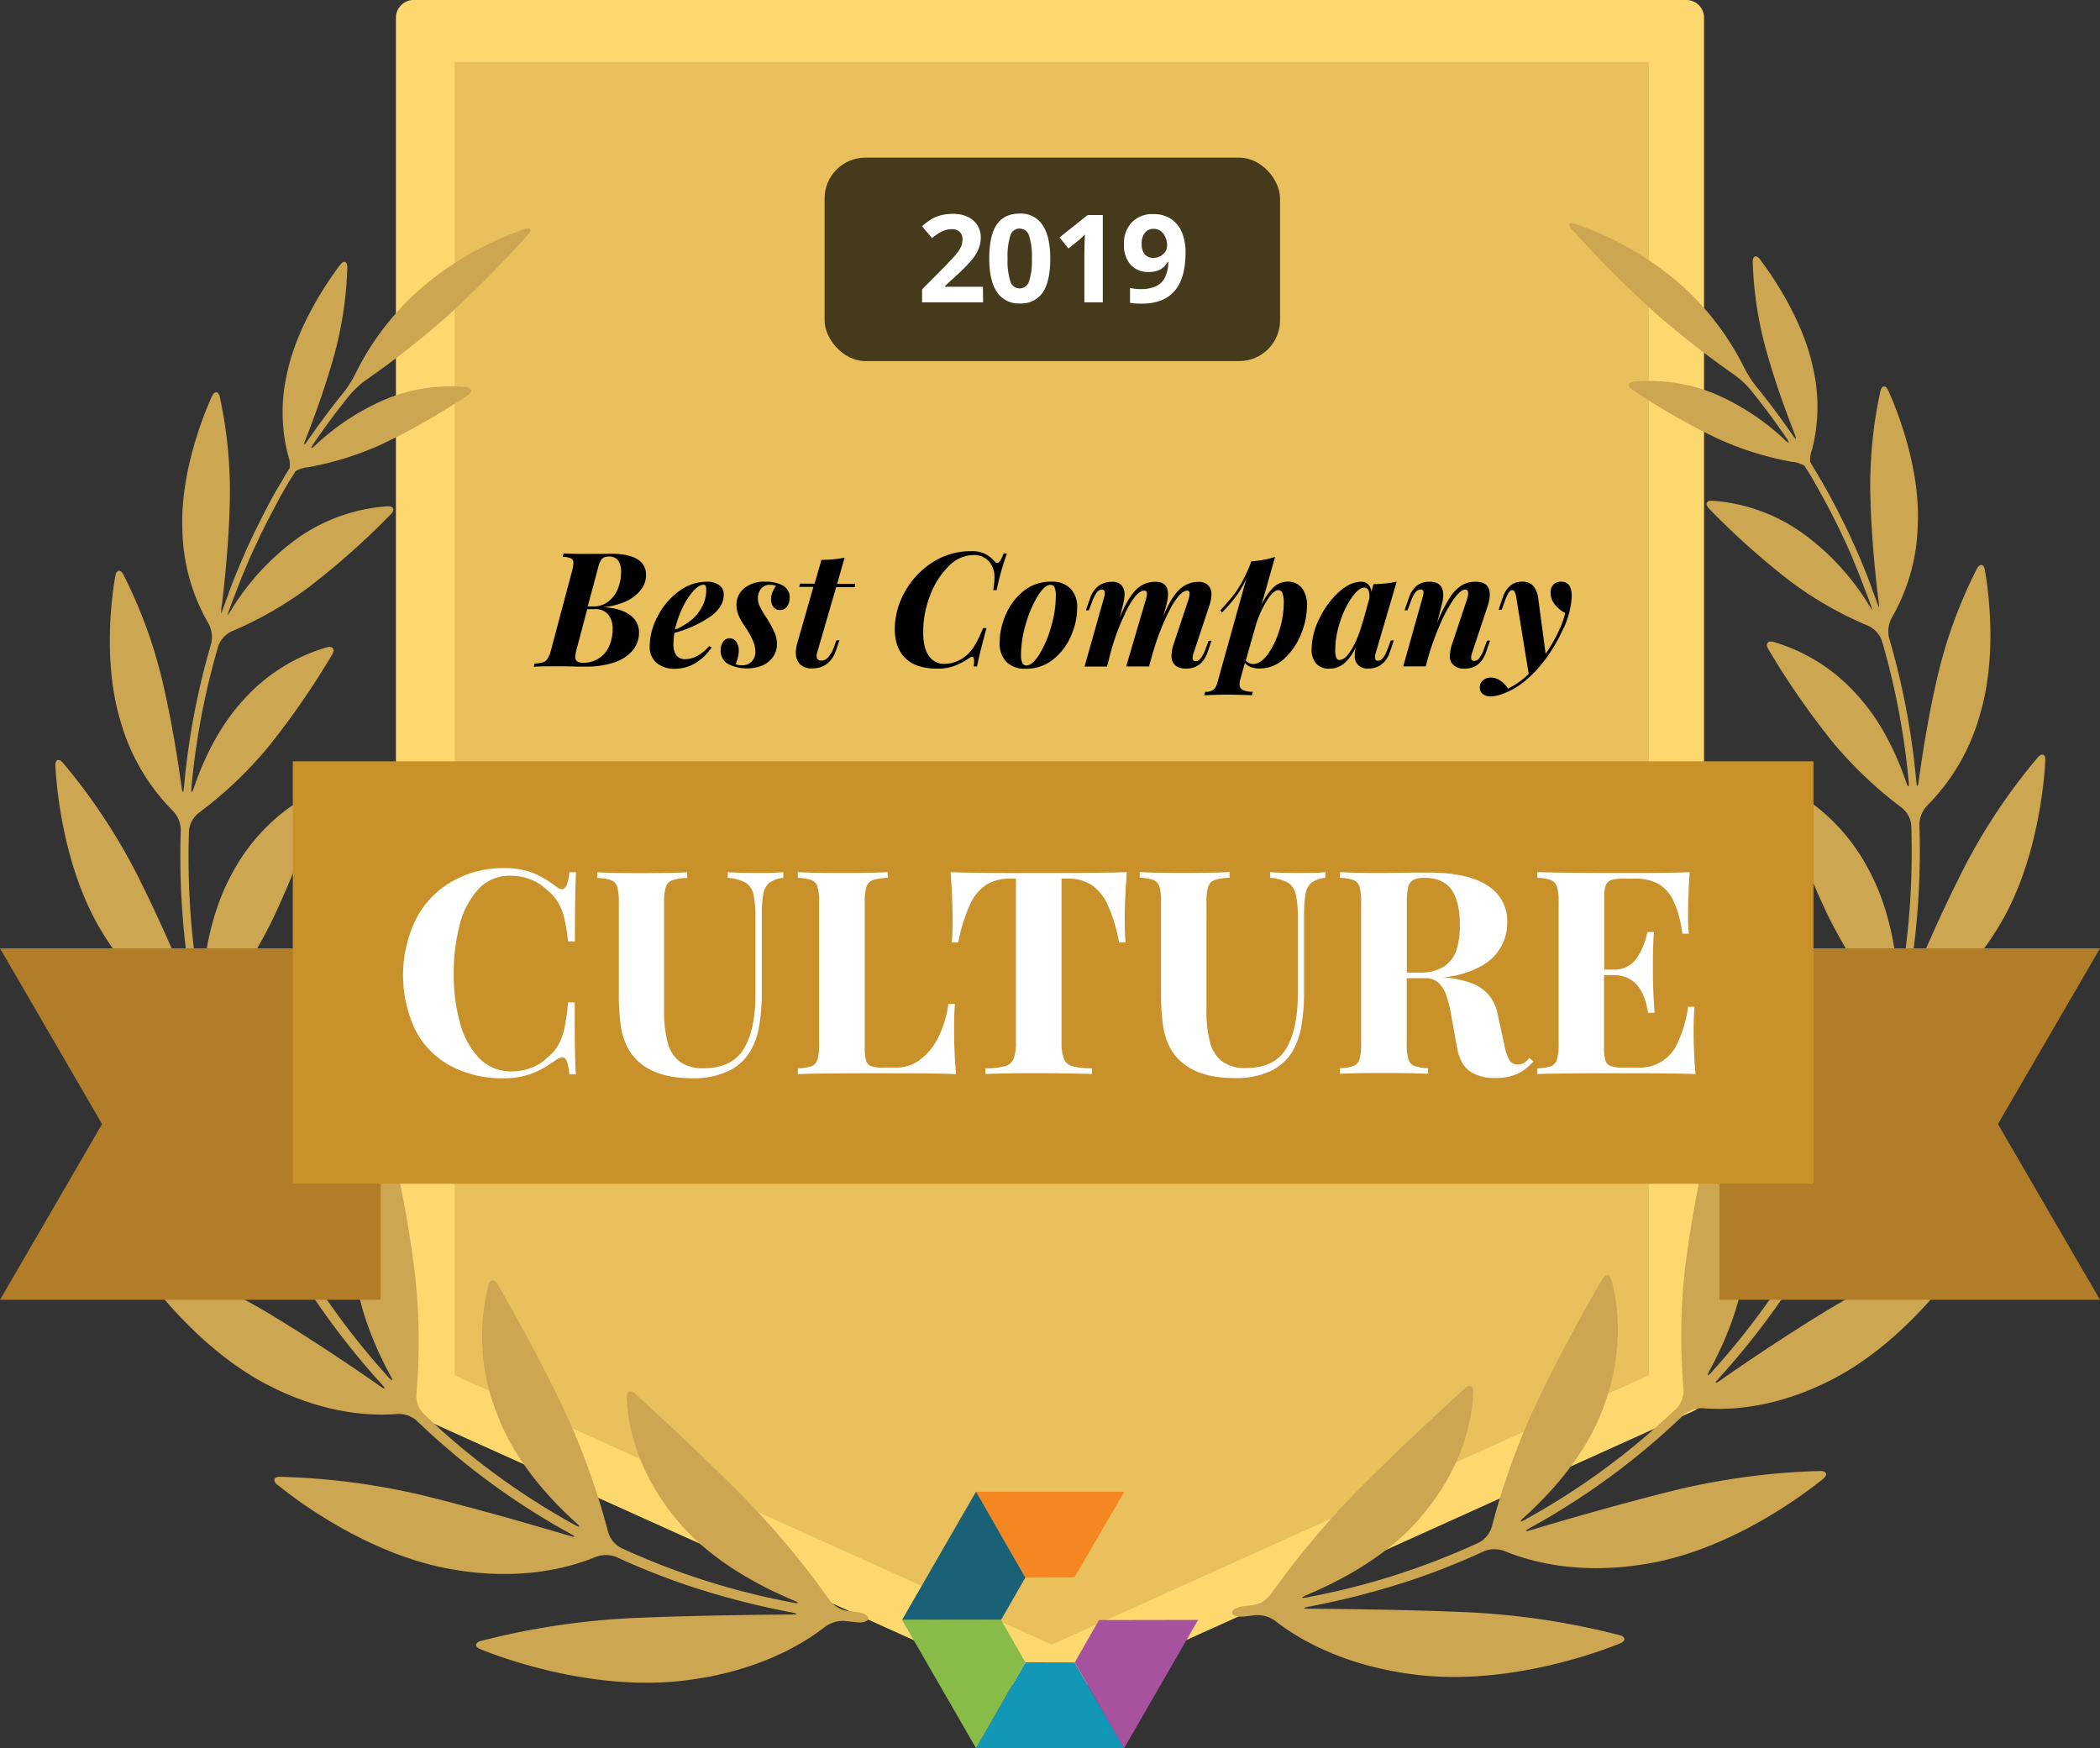 <svg id="Layer_1" data-name="Layer 1" xmlns="http://www.w3.org/2000/svg" viewBox="0 0 609.58 507.53"><rect x="0" y="0" width="609.58" height="507.53" fill="#333333" stroke="none"/><defs><style>.cls-1{fill:#fdd86f;}.cls-2{fill:#e9c05b;}.cls-3{fill:#463a1c;}.cls-4{fill:#fff;}.cls-5{fill:#cca650;}.cls-6{fill:#f58722;}.cls-7{fill:#1a6178;}.cls-8{fill:#1298b6;}.cls-9{fill:#89bb48;}.cls-10{fill:#a7529e;}.cls-11{fill:#b27d28;}.cls-12{fill:#c99129;}</style></defs><title>best-culture-2019@1x</title><g id="Awards-Badges"><g id="Q3-2019_071019" data-name="Q3-2019 071019"><g id="best-culture-2019"><polygon id="Path" class="cls-1" points="489.47 405.03 304.78 488.35 120.11 405.03 120.11 5.12 489.47 5.12 489.47 405.03"/><path id="Shape" class="cls-1" d="M304.78,493.47a5.26,5.26,0,0,1-2.1-.46L118,409.69a5.12,5.12,0,0,1-3.07-4.6V5.12A5.14,5.14,0,0,1,120.11,0H489.52a5.12,5.12,0,0,1,5.12,5.12V405a5.15,5.15,0,0,1-3.07,4.6L306.9,493A5.35,5.35,0,0,1,304.78,493.47ZM125.21,401.73l179.57,81,179.59-81V10.24H125.21Z" transform="translate(0 0)"/><polygon class="cls-2" points="132 399.22 132 18 478.64 18 478.64 399.22 305.31 477.41 132 399.22"/><g id="Group-3"><rect id="Rectangle" class="cls-3" x="239.36" y="45.76" width="132.21" height="59.05" rx="11.83"/><path class="cls-4" d="M285.37,87.76H267.66V84L274,77.61l.77-.79c1.45-1.51,2.43-2.58,2.92-3.22A9.18,9.18,0,0,0,279,71.53a5.4,5.4,0,0,0,.38-2,2.89,2.89,0,0,0-.84-2.27,3.29,3.29,0,0,0-2.24-.74,6.42,6.42,0,0,0-2.86.67,14.43,14.43,0,0,0-2.9,1.93l-2.91-3.45a18.68,18.68,0,0,1,3.1-2.25,11.53,11.53,0,0,1,2.69-1,14.17,14.17,0,0,1,3.26-.35,9.74,9.74,0,0,1,4.19.86,6.72,6.72,0,0,1,2.82,2.43,6.45,6.45,0,0,1,1,3.57,8.74,8.74,0,0,1-.62,3.28,12.75,12.75,0,0,1-1.9,3.15l-.3.35A52.16,52.16,0,0,1,277.59,80L274.33,83v.25h11Z" transform="translate(0 0)"/><path id="Combined-Shape" class="cls-4" d="M296,62a7.49,7.49,0,0,1,6.63,3.33c1.49,2.22,2.24,5.46,2.24,9.74s-.72,7.69-2.17,9.82a7.56,7.56,0,0,1-6.7,3.19,7.46,7.46,0,0,1-6.61-3.3c-1.48-2.19-2.23-5.43-2.23-9.71q0-6.7,2.17-9.89C290.74,63.09,293,62,296,62Zm0,4.33a2.79,2.79,0,0,0-2.7,2,19.49,19.49,0,0,0-.82,6.7,19.55,19.55,0,0,0,.81,6.67,2.82,2.82,0,0,0,5.41,0,19,19,0,0,0,.83-6.65,19.13,19.13,0,0,0-.84-6.7A2.81,2.81,0,0,0,296,66.36Z" transform="translate(0 0)"/><path class="cls-4" d="M320.12,87.76h-5.35V73.1l.05-2.41.09-2.63-.75.74c-.5.48-.87.82-1.11,1l-2.91,2.34-2.58-3.22,8.16-6.5h4.4Z" transform="translate(0 0)"/><path class="cls-4" d="M334.83,62.14a9.12,9.12,0,0,1,4.91,1.31A8.47,8.47,0,0,1,343,67.27a14.49,14.49,0,0,1,1.13,6q0,7.49-3.16,11.18t-9.54,3.69a17.09,17.09,0,0,1-3.41-.25V83.57a12.59,12.59,0,0,0,3,.36,10.63,10.63,0,0,0,4.42-.79,5.53,5.53,0,0,0,2.65-2.47A10.79,10.79,0,0,0,339.16,76H339a5.89,5.89,0,0,1-2.32,2.29,7.3,7.3,0,0,1-3.29.66,6.67,6.67,0,0,1-5.22-2.12,8.52,8.52,0,0,1-1.9-5.9,8.82,8.82,0,0,1,2.31-6.44A8.39,8.39,0,0,1,334.83,62.14Zm.1,4.29a3.16,3.16,0,0,0-2.6,1.15,5.1,5.1,0,0,0-.93,3.29,4.56,4.56,0,0,0,.85,2.91,3.09,3.09,0,0,0,2.58,1.07,4,4,0,0,0,2.79-1.06,3.26,3.26,0,0,0,1.16-2.45,5.6,5.6,0,0,0-1.08-3.49A3.37,3.37,0,0,0,334.93,66.43Z" transform="translate(0 0)"/></g><path class="cls-5" d="M240.77,464.44a248.24,248.24,0,0,0-25-29.94c-13.49-13.59-26.32-25.29-31.49-29.95-1.33-1.19-2.43-.72-2.37,1.06.23,6.13,2,20.36,14.3,35.26,9.4,11.64,23.73,19.35,34.2,23.72,1.64.69,1.53,1-.19.63a211.27,211.27,0,0,1-50-15.92,7.65,7.65,0,0,1-3.68-4.53,210.4,210.4,0,0,0-12.6-35.1c-7.8-16.49-16.11-31-19.54-36.94-.91-1.53-2.12-1.42-2.58.31a60.37,60.37,0,0,0,2.44,37.34c5,13.55,15.2,24.69,23,31.7,1.33,1.18,1.17,1.44-.4.58a208.22,208.22,0,0,1-44-32.36,7.56,7.56,0,0,1-2-5.47,175.5,175.5,0,0,0-.41-35,349.56,349.56,0,0,0-7.11-38.93c-.42-1.73-1.54-2-2.55-.45a59.42,59.42,0,0,0-8.18,34.44c.63,13.34,6.13,26,10.73,34.45.87,1.53.61,1.76-.58.44a218.93,218.93,0,0,1-31.37-44.7,7.53,7.53,0,0,1-.15-5.82,165.9,165.9,0,0,0,10.39-33.06,325,325,0,0,0,4.85-39c.1-1.78-1-2.36-2.32-1.21a58.67,58.67,0,0,0-18.12,30.09c-3.41,13-2.08,26.68-.27,36.11.34,1.75,0,1.85-.69.23a228.86,228.86,0,0,1-14.53-42.92A7.42,7.42,0,0,1,62,293.93a147.5,147.5,0,0,0,17.32-27.41,290.68,290.68,0,0,0,13.57-34.65c.53-1.7-.37-2.53-2-1.73a56.06,56.06,0,0,0-23.47,23.31c-6.15,11.11-8.2,24.11-8.78,33.18-.13,1.78-.43,1.81-.74,0A226.07,226.07,0,0,1,54.87,241,7.46,7.46,0,0,1,57.66,236a117,117,0,0,0,20.13-19.08,230.71,230.71,0,0,0,18.64-26.95c.9-1.53.21-2.53-1.53-2.07a51.84,51.84,0,0,0-24.28,15.33c-7.32,7.94-11.81,18-14.32,25.38-.58,1.7-.89,1.64-.72-.14a216.11,216.11,0,0,1,7.8-41,7.7,7.7,0,0,1,4-4.26,106.82,106.82,0,0,0,22.56-13,223.72,223.72,0,0,0,23.53-20.95c1.24-1.29.79-2.39-1-2.29A51.35,51.35,0,0,0,86.71,156a72,72,0,0,0-19.16,20.35A17.56,17.56,0,0,1,66,178.65a2.06,2.06,0,0,1,.15-.48c.31-.89.61-1.76.94-2.65s.62-1.72,1-2.59l1-2.62,1-2.58c.37-.87.72-1.74,1.09-2.6l1.09-2.56L73.41,160c.38-.84.78-1.69,1.18-2.53l1.21-2.58,1.25-2.49c.43-.85.86-1.71,1.31-2.55s.86-1.65,1.3-2.47L81,144.83c.46-.82.92-1.64,1.39-2.45s.95-1.67,1.45-2.5l1.53-2.42.41-.67a8.29,8.29,0,0,1,3.62-1.15,90.48,90.48,0,0,0,21.6-6.76,190.31,190.31,0,0,0,24.77-14.18c1.53-1,1.25-2.13-.52-2.33a49.16,49.16,0,0,0-23.72,3.69,69.77,69.77,0,0,0-20,13.2c-1.3,1.21-1.53,1-.53-.44q4.92-7.23,10.51-14.14a26.88,26.88,0,0,1,4.66-4.32,256.25,256.25,0,0,0,23-18A326.63,326.63,0,0,0,153.36,68c1.19-1.33.75-2.05-.94-1.53a91.84,91.84,0,0,0-30.65,17.61,79.78,79.78,0,0,0-18.4,24A33.72,33.72,0,0,1,100,113.6q-5.67,7-10.73,14.33c-1,1.53-1.24,1.35-.59-.31,2.4-6.13,5.59-14.81,8.14-23.83a108.35,108.35,0,0,0,4-26.17c0-1.79-1-2.14-2.11-.72-3.94,5.23-12.5,17.89-15.33,31.25a49.93,49.93,0,0,0,.2,23.84,9.06,9.06,0,0,1,.55,3.79l-.43.72c-.49.79-1,1.53-1.44,2.39s-1,1.7-1.53,2.57-.94,1.61-1.38,2.41l-1.41,2.6L76.64,149c-.46.87-.89,1.75-1.33,2.63s-.83,1.64-1.23,2.46-.84,1.77-1.26,2.65-.78,1.67-1.16,2.5-.74,1.74-1.15,2.66-.74,1.67-1.09,2.52-.74,1.79-1.1,2.7-.69,1.68-1,2.52-.71,1.81-1,2.72-.63,1.7-.93,2.54l-1,2.75a1.86,1.86,0,0,1-.17.52,10.63,10.63,0,0,1,.21-2.7c.89-7.43,2-18.39,2.27-29.57a129.32,129.32,0,0,0-2.89-30.65c-.4-1.74-1.54-1.84-2.29-.22-2.94,6.52-9.3,23-8.57,39a56.36,56.36,0,0,0,7.53,26.92,8.28,8.28,0,0,1,.84,5.81,217.26,217.26,0,0,0-7.92,41.75c-.16,1.78-.45,1.78-.69,0-1.08-7.87-2.87-19.34-5.57-30.82a138.44,138.44,0,0,0-11.35-30.93c-.83-1.54-2-1.4-2.3.37C32.2,174.33,30,193,35,209.4a60,60,0,0,0,15.2,26,8.15,8.15,0,0,1,2.27,5.4,227.49,227.49,0,0,0,3.21,46.47c.3,1.77,0,1.84-.66.2-3.5-8.5-9-21.23-15.33-33.79a171.63,171.63,0,0,0-21.46-32.29c-1.16-1.34-2.25-.9-2.16.88.43,8.24,2.82,30.65,13.47,48.14,8.77,14.63,19.16,21.8,25,25a8.08,8.08,0,0,1,3.61,4.6A229.67,229.67,0,0,0,73,343.85c.73,1.63.49,1.78-.6.36-5.87-7.67-14.79-19.1-24.52-30.12A183.41,183.41,0,0,0,17.26,286.5c-1.53-1-2.42-.33-1.9,1.39,2.44,8.28,10.7,30.93,26.45,46.26,13,12.77,25.65,17.2,32.47,18.76a7.89,7.89,0,0,1,4.6,3.48,222.58,222.58,0,0,0,32,45.53c1.19,1.32,1,1.53-.46.52-8-5.6-19.93-13.64-32.28-21.11a178.92,178.92,0,0,0-37.34-16.86c-1.7-.52-2.41.44-1.4,1.92,4.83,7.09,19.52,26.27,39.15,36.06,16.31,8.25,29.8,8.57,36.79,8a7.92,7.92,0,0,1,5.53,1.87,210.67,210.67,0,0,0,44.76,32.92c1.53.86,1.53,1.12-.25.6-10.24-3.06-25.46-7.46-40.74-11.3a202.12,202.12,0,0,0-43.38-5.85c-1.79,0-2.2,1.1-.81,2.24,6.94,5.68,28,21,51.67,24.77,19.74,3.28,33.88-.88,40.84-3.76a8.38,8.38,0,0,1,5.88,0,207.19,207.19,0,0,0,20.88,8.32c1.68.57,3.06,1,3.06,1s1.4.41,3.07.94a228.07,228.07,0,0,0,24,5.87c1.75.33,1.74.58,0,.59-11.57.1-28.78.3-45.41,1a217,217,0,0,0-44.91,6.7c-1.72.49-1.8,1.65-.14,2.34,8.51,3.48,34.18,12.27,59.56,9.09,21.22-2.59,34.41-10.73,40.59-15.59a9,9,0,0,1,5.7-1.67c1.2.16,2.39.28,3.59.4,1.78.19,3.22-.35,3.22-1.15s-1.44-1.62-3.2-1.82l-3.07-.37A8.28,8.28,0,0,1,240.77,464.44Z" transform="translate(0 0)"/><path class="cls-5" d="M368.79,462.91a249.33,249.33,0,0,1,25-29.94c13.49-13.59,26.32-25.29,31.5-30,1.32-1.2,2.42-.72,2.36,1.06-.23,6.13-2,20.35-14.31,35.25C404,451,389.62,458.69,379.17,463.06c-1.66.69-1.53.95.17.63a210.84,210.84,0,0,0,50-15.93,7.63,7.63,0,0,0,3.68-4.52,210.08,210.08,0,0,1,12.6-35.1c7.8-16.49,16.11-31,19.55-36.94.9-1.53,2.11-1.43,2.57.31,1.64,5.93,4.18,19.92-2.44,37.34-5,13.55-15.2,24.69-23,31.69-1.33,1.18-1.16,1.44.4.59a209.23,209.23,0,0,0,44-32.36,7.59,7.59,0,0,0,2-5.47,176.24,176.24,0,0,1,.41-35,352.7,352.7,0,0,1,7.13-38.84c.41-1.74,1.61-2,2.54-.45a59.25,59.25,0,0,1,8.17,34.44c-.63,13.34-6.13,26-10.73,34.45-.85,1.53-.61,1.76.59.44a219.28,219.28,0,0,0,31.36-44.7,7.53,7.53,0,0,0,.15-5.82,167.21,167.21,0,0,1-10.39-33.06A325.11,325.11,0,0,1,513,275.83c-.11-1.78,1-2.36,2.33-1.21a58.67,58.67,0,0,1,18.12,30c3.43,13,2.1,26.69.29,36.12-.34,1.74,0,1.85.69.23A229.62,229.62,0,0,0,548.94,298a7.48,7.48,0,0,0-1.38-5.64A147.5,147.5,0,0,1,530.24,265a292.48,292.48,0,0,1-13.56-34.66c-.54-1.7.37-2.52,2-1.73a56.14,56.14,0,0,1,23.47,23.32c6.22,11.16,8.27,24.15,8.86,33.18.1,1.78.41,1.81.72,0a225.38,225.38,0,0,0,3.06-45.6,7.38,7.38,0,0,0-2.79-5.07,117.47,117.47,0,0,1-20.08-19.09,231.82,231.82,0,0,1-18.64-26.94c-.9-1.54-.21-2.53,1.54-2.07A51.91,51.91,0,0,1,539,201.66c7.33,7.94,11.8,18,14.32,25.38.58,1.7.89,1.64.72-.14a216,216,0,0,0-7.8-41,7.63,7.63,0,0,0-4-4.26,107,107,0,0,1-22.7-13,224.12,224.12,0,0,1-23.45-21c-1.26-1.29-.81-2.4,1-2.29a51.35,51.35,0,0,1,25.72,9.11A71.75,71.75,0,0,1,542,174.83a20.74,20.74,0,0,0,1.53,2.29,1.58,1.58,0,0,0-.15-.48c-.31-.89-.61-1.76-.93-2.65s-.63-1.72-1-2.59-.65-1.75-1-2.62l-1-2.58c-.35-.87-.72-1.75-1.07-2.6L537.32,161l-1.14-2.59c-.39-.85-.79-1.69-1.19-2.53s-.79-1.72-1.22-2.58-.81-1.65-1.24-2.5l-1.29-2.54c-.43-.83-.87-1.66-1.32-2.47l-1.38-2.53-1.38-2.45-1.41-2.5-1.53-2.42-.41-.68a8.45,8.45,0,0,0-3.62-1.14,90.34,90.34,0,0,1-21.6-6.76,192.64,192.64,0,0,1-24.77-14.18c-1.53-1-1.26-2.13.52-2.33a49.07,49.07,0,0,1,23.82,3.69,69.47,69.47,0,0,1,19.93,13.2c1.3,1.21,1.53,1,.53-.45q-4.92-7.22-10.51-14.13a27.07,27.07,0,0,0-4.69-4.32,259.52,259.52,0,0,1-23-18,330.52,330.52,0,0,1-24.21-24.31c-1.19-1.34-.75-2.06.95-1.53a91.78,91.78,0,0,1,30.66,17.61,79.75,79.75,0,0,1,18.39,24,33.89,33.89,0,0,0,3.42,5.42q5.68,7,10.73,14.34c1,1.53,1.24,1.34.6-.31-2.41-6.13-5.59-14.81-8.14-23.84a108.77,108.77,0,0,1-4.05-26.16c0-1.79,1.05-2.15,2.12-.72,3.94,5.22,12.51,17.89,15.33,31.25a50.18,50.18,0,0,1-.19,23.84,8.84,8.84,0,0,0-.56,3.78l.43.72,1.44,2.39c.5.85,1,1.71,1.53,2.58l1.36,2.41c.48.87,1,1.73,1.41,2.6s.88,1.63,1.31,2.44.89,1.75,1.33,2.64.83,1.64,1.23,2.45l1.27,2.65,1.15,2.5c.4.89.8,1.78,1.18,2.67s.73,1.67,1.09,2.51l1.1,2.7c.35.83.68,1.68,1,2.53s.71,1.8,1,2.71.63,1.7.94,2.54l1,2.75.19.52a12.85,12.85,0,0,0-.23-2.7c-.89-7.43-2-18.39-2.27-29.57a128.85,128.85,0,0,1,2.9-30.65c.4-1.74,1.53-1.84,2.28-.22,2.94,6.52,9.31,23,8.57,39a56.32,56.32,0,0,1-7.51,26.93,8.27,8.27,0,0,0-.84,5.81,218.65,218.65,0,0,1,7.92,41.75c.15,1.78.44,1.78.69,0,1.07-7.88,2.88-19.34,5.56-30.82a139.23,139.23,0,0,1,11.36-30.94c.85-1.53,2-1.39,2.3.37,1.27,7.28,3.51,25.92-1.53,42.35a60,60,0,0,1-15.21,26.06,8.25,8.25,0,0,0-2.27,5.4,227.49,227.49,0,0,1-3.2,46.47c-.31,1.76,0,1.84.66.2,3.49-8.51,9-21.23,15.4-33.8a171.14,171.14,0,0,1,21.54-32.28c1.17-1.35,2.25-.9,2.16.87-.43,8.25-2.82,30.66-13.47,48.15-8.77,14.62-19.15,21.8-25,25a8.06,8.06,0,0,0-3.6,4.6,230.4,230.4,0,0,1-14.86,43.82c-.73,1.63-.49,1.78.6.35,5.87-7.66,14.79-19.1,24.53-30.12a183.38,183.38,0,0,1,30.65-27.59c1.53-1,2.42-.32,1.9,1.4-2.51,8.21-10.82,30.91-26.53,46.18-13,12.77-25.64,17.2-32.47,18.76a7.92,7.92,0,0,0-4.67,3.48,221.92,221.92,0,0,1-32,45.53c-1.19,1.31-1,1.53.46.52,8-5.6,19.93-13.64,32.28-21.11a178.92,178.92,0,0,1,37.34-16.86c1.72-.52,2.41.44,1.41,1.92-4.84,7.09-19.51,26.27-39.16,36.06-16.31,8.25-29.8,8.57-36.79,8a8,8,0,0,0-5.53,1.87,211.17,211.17,0,0,1-44.76,32.92c-1.53.86-1.46,1.12.24.6,10.24-3.06,25.46-7.46,40.75-11.3A202.29,202.29,0,0,1,528.45,427c1.78,0,2.19,1.1.81,2.24-7,5.68-28,21-51.68,24.77-19.75,3.28-33.86-.88-40.84-3.76a8.35,8.35,0,0,0-5.87,0A208.8,208.8,0,0,1,410,458.58c-1.69.57-3.07,1-3.07,1s-1.39.41-3.06.94a227.29,227.29,0,0,1-24,5.87c-1.76.33-1.75.58,0,.59,11.57.1,28.79.29,45.42,1a217.16,217.16,0,0,1,44.91,6.7c1.71.49,1.79,1.65.14,2.34-8.51,3.48-34.19,12.27-59.55,9.09-21.23-2.59-34.43-10.73-40.61-15.59a8.92,8.92,0,0,0-5.7-1.67c-1.2.16-2.39.28-3.59.4-1.78.19-3.22-.35-3.22-1.15s1.44-1.62,3.22-1.82l3.07-.37A8.17,8.17,0,0,0,368.79,462.91Z" transform="translate(0 0)"/><polygon id="Fill-1" class="cls-6" points="283.28 433.03 297.69 457.93 311.89 457.89 326.35 433.03 283.28 433.03"/><polygon id="Fill-2" class="cls-7" points="283.32 433 261.8 470.3 290.57 470.25 297.64 457.94 283.32 433"/><polygon id="Fill-3" class="cls-8" points="283.28 507.44 326.35 507.44 311.89 482.57 297.69 482.54 283.28 507.44"/><polygon id="Fill-4" class="cls-9" points="283.32 507.47 297.64 482.53 290.57 470.22 261.8 470.17 283.32 507.47"/><polygon id="Fill-5" class="cls-10" points="319.01 470.28 311.96 482.59 326.26 507.53 347.78 470.23 319.01 470.28"/><polygon class="cls-11" points="77.91 275.29 0 275.29 29.63 326.3 0 377.31 110.47 377.31 110.47 340.25 110.47 275.29 77.91 275.29"/><polygon class="cls-11" points="609.58 275.29 531.67 275.29 499.11 275.29 499.11 340.25 499.11 377.31 609.58 377.31 579.95 326.3 609.58 275.29"/><polygon class="cls-12" points="526.4 343.62 526.4 274.73 526.4 270.14 526.4 265.54 526.4 221 85 221 85 265.54 85 270.14 85 274.73 85 343.62 111.38 343.62 114.46 343.62 117.56 343.62 493.85 343.62 496.93 343.62 500.02 343.62 526.4 343.62"/><path class="cls-4" d="M146.31,252a22.38,22.38,0,0,1,8.41,1.41,29.66,29.66,0,0,1,6.79,4,2.67,2.67,0,0,0,1.61.72c1.11,0,1.82-1.64,2.15-4.93h1.9l0,.8q-.28,5.82-.29,19.25H164.9a57.66,57.66,0,0,0-1.11-6.75,16.55,16.55,0,0,0-1.82-4.59,13.35,13.35,0,0,0-3.29-3.65,13.67,13.67,0,0,0-4.75-3,15.81,15.81,0,0,0-5.72-1.05,12.34,12.34,0,0,0-9.36,3.92,23.72,23.72,0,0,0-5.42,10.37,55.39,55.39,0,0,0-1.72,14.21,52.27,52.27,0,0,0,1.8,14.17,23.4,23.4,0,0,0,5.58,10.27,12.69,12.69,0,0,0,9.44,3.86,15.88,15.88,0,0,0,5.6-1,13,13,0,0,0,4.71-3,12,12,0,0,0,3.27-3.76,18,18,0,0,0,1.78-5,62.37,62.37,0,0,0,1-7.28h1.94v4.94q0,11.07.32,15.92h-1.9a14.38,14.38,0,0,0-.71-3.74c-.31-.77-.75-1.15-1.31-1.15a3.49,3.49,0,0,0-1.74.68,40.76,40.76,0,0,1-4.51,2.85,21.55,21.55,0,0,1-4.75,1.82,23.18,23.18,0,0,1-6,.71,31.84,31.84,0,0,1-15.38-3.56,24.56,24.56,0,0,1-10.23-10.33,37.3,37.3,0,0,1,.1-32.27,26.88,26.88,0,0,1,10.39-10.92A29.64,29.64,0,0,1,146.31,252Z" transform="translate(0 0)"/><path class="cls-4" d="M227.36,254.83a8.16,8.16,0,0,0-4,1.39,5.37,5.37,0,0,0-1.76,3.18,30.1,30.1,0,0,0-.46,5.86V287.7a59,59,0,0,1-.77,10.12,21.38,21.38,0,0,1-2.63,7.42,14.53,14.53,0,0,1-6.39,5.7A23.72,23.72,0,0,1,201,313q-9.66,0-14.91-4.2a15,15,0,0,1-4-4.87,20.7,20.7,0,0,1-1.94-6.53,70.22,70.22,0,0,1-.52-9.42v-26a15.75,15.75,0,0,0-.47-4.52,3,3,0,0,0-1.71-1.94,12.77,12.77,0,0,0-4.05-.65v-1.66l1.26.06c2.35.11,5.48.16,9.4.18h2.32q8.49,0,13.1-.24v1.66a14.62,14.62,0,0,0-4.35.65,3.09,3.09,0,0,0-1.86,1.94,14.53,14.53,0,0,0-.5,4.52v31.25a35,35,0,0,0,1.05,9.44,10.14,10.14,0,0,0,3.55,5.54,11.2,11.2,0,0,0,6.84,1.88q8.24,0,11.66-5.58t3.42-15.84V265.82a29.09,29.09,0,0,0-.58-6.2,5.37,5.37,0,0,0-2.24-3.38,12.47,12.47,0,0,0-5.22-1.41v-1.66l.67.05c2,.12,4.54.19,7.7.19h1.63c2.59,0,4.63-.09,6.13-.24Z" transform="translate(0 0)"/><path class="cls-4" d="M257.72,254.83a14.73,14.73,0,0,0-4.35.65,3.09,3.09,0,0,0-1.86,1.94,14.84,14.84,0,0,0-.5,4.52V304a13.41,13.41,0,0,0,.4,3.88,2.44,2.44,0,0,0,1.46,1.61,10,10,0,0,0,3.35.41h4a11.36,11.36,0,0,0,6.89-2.31,17.75,17.75,0,0,0,5.25-6.48,31,31,0,0,0,2.93-9.69h1.9q-.24,2.83-.24,7.28,0,7.08.57,13.1l-1.49-.06q-5.76-.18-17.47-.18h-7.54q-12.4,0-19.42.23v-1.66a12.5,12.5,0,0,0,4-.65,3,3,0,0,0,1.7-1.94,15.83,15.83,0,0,0,.46-4.52V261.94a15.83,15.83,0,0,0-.46-4.52,3,3,0,0,0-1.72-1.94,12.57,12.57,0,0,0-4-.65v-1.66l1.24.06c2.34.11,5.49.16,9.46.18h2.35q8.42,0,13-.24Z" transform="translate(0 0)"/><path class="cls-4" d="M327.09,253.17q-.57,7.17-.6,13.21v.86q0,4,.24,6.31h-1.9a45.15,45.15,0,0,0-3.35-11,13.63,13.63,0,0,0-4.77-5.76,12.51,12.51,0,0,0-6.75-1.74h-1.82v47.26a13.49,13.49,0,0,0,.69,5.05,3.75,3.75,0,0,0,2.48,2.14,21.38,21.38,0,0,0,5.68.61v1.66l-1.78-.06q-6.34-.18-14-.18h-3c-4.5,0-8.56.11-12.15.24v-1.66a21.38,21.38,0,0,0,5.68-.61,3.75,3.75,0,0,0,2.48-2.14,13.49,13.49,0,0,0,.69-5.05V255.07h-1.82a12.48,12.48,0,0,0-6.77,1.74,13.67,13.67,0,0,0-4.75,5.76,46.75,46.75,0,0,0-3.4,11h-1.9a60.88,60.88,0,0,0,.25-6.31q0-6.18-.57-14.07l2.25.06q6.13.15,17.28.18H303Q319.9,253.41,327.09,253.17Z" transform="translate(0 0)"/><path class="cls-4" d="M384.69,254.83a8.24,8.24,0,0,0-4,1.39A5.37,5.37,0,0,0,379,259.4a30.92,30.92,0,0,0-.46,5.86V287.7a59,59,0,0,1-.77,10.12,21.38,21.38,0,0,1-2.63,7.42,14.5,14.5,0,0,1-6.38,5.7,23.79,23.79,0,0,1-10.35,2q-9.66,0-14.92-4.2a14.92,14.92,0,0,1-4-4.87,20.7,20.7,0,0,1-1.94-6.53,70,70,0,0,1-.53-9.42v-26a15.83,15.83,0,0,0-.46-4.52,3,3,0,0,0-1.72-1.94,12.7,12.7,0,0,0-4-.65v-1.66l1.25.06c2.35.11,5.48.16,9.4.18h2.32q8.49,0,13.1-.24v1.66a14.6,14.6,0,0,0-4.34.65,3,3,0,0,0-1.86,1.94,14.46,14.46,0,0,0-.51,4.52v31.25a35,35,0,0,0,1.05,9.44,10.15,10.15,0,0,0,3.56,5.54,11.16,11.16,0,0,0,6.83,1.88q8.25,0,11.66-5.58t3.42-15.84V265.82a28.45,28.45,0,0,0-.58-6.2,5.37,5.37,0,0,0-2.24-3.38,12.43,12.43,0,0,0-5.22-1.41v-1.66l.68.05c2,.12,4.53.19,7.69.19h1.63c2.59,0,4.64-.09,6.13-.24Z" transform="translate(0 0)"/><path class="cls-4" d="M389,253.17l.95.05c2.54.12,6,.18,10.45.19h1.76l8.71-.12,3.72,0q11.4,0,17.16,3.74a12,12,0,0,1,5.76,10.65,14.17,14.17,0,0,1-7.62,12.8,27.67,27.67,0,0,1-11,3.21h0a30.93,30.93,0,0,1,8.25,1.7,11.92,11.92,0,0,1,5.07,3.5,13,13,0,0,1,2.57,5.72l1.86,8.53a14.59,14.59,0,0,0,1.54,4.65A2.69,2.69,0,0,0,440.6,309a3.43,3.43,0,0,0,1.76-.44,6.88,6.88,0,0,0,1.6-1.46l1.13,1a13.87,13.87,0,0,1-4.79,3.68,15.41,15.41,0,0,1-6.21,1.13,12.56,12.56,0,0,1-7.52-2c-1.85-1.35-3.08-3.67-3.67-6.95l-1.46-8.25a45.12,45.12,0,0,0-1.5-6.47,9.37,9.37,0,0,0-2.28-3.86,5.39,5.39,0,0,0-3.94-1.43h-5.38v19a15.75,15.75,0,0,0,.47,4.52,3,3,0,0,0,1.72,1.94,12.65,12.65,0,0,0,4,.65v1.66l-1.13-.06q-4.32-.18-11.4-.18h-2.36c-4.72,0-8.28.1-10.7.24v-1.66a12.45,12.45,0,0,0,4-.65,3,3,0,0,0,1.7-1.94,15.83,15.83,0,0,0,.46-4.52V261.94a15.83,15.83,0,0,0-.46-4.52,3,3,0,0,0-1.72-1.94,12.52,12.52,0,0,0-4-.65Zm24.5,1.66a7,7,0,0,0-3.26.59,3.16,3.16,0,0,0-1.47,2.08,18.12,18.12,0,0,0-.41,4.44v20.38h3.56a12.73,12.73,0,0,0,7.26-1.78,9.14,9.14,0,0,0,3.59-4.77,23,23,0,0,0,1-7.2c0-4.52-.8-7.95-2.4-10.26S417.12,254.83,413.48,254.83Z" transform="translate(0 0)"/><path class="cls-4" d="M491.62,299.22q0,6.75.56,12.57l-1.48-.06q-5.76-.18-17.47-.18h-7.54q-12.42,0-19.43.23v-1.66a12.45,12.45,0,0,0,4-.65,3,3,0,0,0,1.7-1.94,15.75,15.75,0,0,0,.47-4.52V261.94a15.75,15.75,0,0,0-.47-4.52,3,3,0,0,0-1.72-1.94,12.52,12.52,0,0,0-4-.65v-1.66l2.12.05q7.11.17,18.75.19h7.36q11.2,0,16-.24Q490,260,490,265.42v.93a43,43,0,0,0,.23,4.69h-1.9a31,31,0,0,0-2.54-9.48,11.17,11.17,0,0,0-4.43-5,13.4,13.4,0,0,0-6.61-1.5h-3.39a12.08,12.08,0,0,0-3.7.41,2.49,2.49,0,0,0-1.58,1.61,11.92,11.92,0,0,0-.42,3.54v20.84h2.66a7.66,7.66,0,0,0,6.71-3.23,20.25,20.25,0,0,0,3.16-7.68h1.9q-.29,4.08-.29,7.8l0,4V283q0,4.11.48,11h-1.9q-1.62-10.95-10.11-10.95h-2.66V304a12.91,12.91,0,0,0,.42,3.88,2.47,2.47,0,0,0,1.58,1.61,12.08,12.08,0,0,0,3.7.41h4.08A11.89,11.89,0,0,0,487,302.65a34.89,34.89,0,0,0,3-10.39h1.9Q491.62,294.93,491.62,299.22Z" transform="translate(0 0)"/><path d="M163.57,160.65c1.64.09,4,.14,7,.14l3.94,0c.65,0,1.59-.05,2.82-.05,3.46,0,6,.54,7.69,1.6a5.08,5.08,0,0,1,2.51,4.52,7,7,0,0,1-1.56,4.42,11.34,11.34,0,0,1-4.37,3.32,20.51,20.51,0,0,1-6.54,1.66q5.06.24,7.74,2.23a6,6,0,0,1,2.69,5,8,8,0,0,1-1.95,5.44,11.94,11.94,0,0,1-5.4,3.41,24.81,24.81,0,0,1-7.89,1.16l-2.69,0c-1.91-.06-3.72-.09-5.42-.09-3.12,0-5.51,0-7.18.14l.19-.93a10.46,10.46,0,0,0,2.5-.37,2.46,2.46,0,0,0,1.32-1.07,10.1,10.1,0,0,0,1-2.54l6.11-23a10,10,0,0,0,.37-2.22,1.42,1.42,0,0,0-.67-1.3,5.34,5.34,0,0,0-2.43-.47Zm8.89,16.17h-2l-3.11,11.72a11.39,11.39,0,0,0-.37,2.08,1.64,1.64,0,0,0,.51,1.32,2.64,2.64,0,0,0,1.71.44,8,8,0,0,0,7.63-4.82,12,12,0,0,0,1-4.95,6.51,6.51,0,0,0-1.27-4.22A4.91,4.91,0,0,0,172.46,176.82Zm4.27-15.25a2.72,2.72,0,0,0-2,.65,6.36,6.36,0,0,0-1.13,2.64l-3,11.17h1.62a7,7,0,0,0,4.33-1.39,8.73,8.73,0,0,0,2.78-3.68,12.54,12.54,0,0,0,.95-4.89,5.82,5.82,0,0,0-.81-3.34A3.13,3.13,0,0,0,176.73,161.57Z" transform="translate(0 0)"/><path d="M205.26,168.85a5.81,5.81,0,0,1,3.47,1,3.1,3.1,0,0,1,1.35,2.71q0,3.84-4.31,6.71a34.29,34.29,0,0,1-10,4.45,18.61,18.61,0,0,0-.27,3.15,5.27,5.27,0,0,0,.9,3.48,3.39,3.39,0,0,0,2.66,1,7.45,7.45,0,0,0,3.25-.9,11.81,11.81,0,0,0,3.52-2.89l.74.37a14.67,14.67,0,0,1-4.47,4.4,11.37,11.37,0,0,1-6.28,1.8,7.86,7.86,0,0,1-5.23-1.71,6,6,0,0,1-2-4.82,18.85,18.85,0,0,1,2.22-8.52,20.72,20.72,0,0,1,6.07-7.3A13.69,13.69,0,0,1,205.26,168.85Zm-1,.88c-.89,0-1.91.63-3.06,1.9a20.35,20.35,0,0,0-3.15,4.93,29.59,29.59,0,0,0-2.13,6.23,18.43,18.43,0,0,0,5.1-3.1,12.8,12.8,0,0,0,2.92-3.82,10.29,10.29,0,0,0,1.06-4.61,2.79,2.79,0,0,0-.18-1.21A.62.62,0,0,0,204.24,169.73Z" transform="translate(0 0)"/><path d="M213.55,192.8a4.45,4.45,0,0,0,1.81.32,3.81,3.81,0,0,0,2.82-1.06,3.92,3.92,0,0,0,1.07-2.92,8.06,8.06,0,0,0-.65-3.06,22.43,22.43,0,0,0-1.94-3.57c-.13-.18-.49-.74-1.09-1.66a12.89,12.89,0,0,1-1.35-2.67,7.78,7.78,0,0,1-.44-2.52,6.12,6.12,0,0,1,2.25-4.91,9.26,9.26,0,0,1,6.18-1.9,10.43,10.43,0,0,1,5,1.09,3.89,3.89,0,0,1,2,3.73,4,4,0,0,1-.75,2.36,2.37,2.37,0,0,1-2.08,1.06,2.23,2.23,0,0,1-1.85-.88,3.41,3.41,0,0,1-.7-2.22,5.46,5.46,0,0,1,.42-2.15,6.39,6.39,0,0,1,1-1.7,3.13,3.13,0,0,0-1.62-.37,3.35,3.35,0,0,0-2.62,1,4.31,4.31,0,0,0-1,2.89,5.25,5.25,0,0,0,.49,2.27,30.15,30.15,0,0,0,1.64,2.87l.65,1a28.8,28.8,0,0,1,2.11,4,8.43,8.43,0,0,1,.63,3.15,6.38,6.38,0,0,1-1.07,3.63,7.24,7.24,0,0,1-3,2.53,12.23,12.23,0,0,1-10.08-.35,4.4,4.4,0,0,1-2.18-4.1,4,4,0,0,1,.7-2.36,2.21,2.21,0,0,1,1.9-1,2.23,2.23,0,0,1,1.92,1,4.41,4.41,0,0,1,.72,2.6,6.83,6.83,0,0,1-.23,1.83C214.09,191.37,213.86,192,213.55,192.8Z" transform="translate(0 0)"/><path d="M237.18,189.51a3,3,0,0,0-.14.92,1.37,1.37,0,0,0,.37,1,1.45,1.45,0,0,0,1,.34,2.76,2.76,0,0,0,2-1,9,9,0,0,0,1.69-3l.69-1.9h.88l-.92,2.69q-1.81,5.46-7,5.46a4.74,4.74,0,0,1-3.55-1.22,4.68,4.68,0,0,1-1.18-3.36,9.88,9.88,0,0,1,.42-2.78l4.68-16.31H232l.23-.92h4.22l2-6.91a34.16,34.16,0,0,0,6.71-.64L243,169.5h5.23l-.14.92h-5.37Z" transform="translate(0 0)"/><path d="M292.3,160.65a73.59,73.59,0,0,0-3,10.65h-1a21.51,21.51,0,0,0,.37-3.66,7,7,0,0,0-.79-3.52,5.71,5.71,0,0,0-5.46-3,10.08,10.08,0,0,0-7.07,3.27,23.25,23.25,0,0,0-5.37,8.47,29.29,29.29,0,0,0-2,10.68q0,4.59,1.65,6.88a5.33,5.33,0,0,0,4.61,2.29,9.34,9.34,0,0,0,3.66-.81,10,10,0,0,0,3.28-2.24,15,15,0,0,0,2.11-2.9,40.61,40.61,0,0,0,2.06-4.42h1q-2.17,8-2.73,11.12h-1a12.24,12.24,0,0,0,.14-1.58q0-1.2-.6-1.2a1.65,1.65,0,0,0-.93.41,20.28,20.28,0,0,1-4.26,2.23,14,14,0,0,1-4.82.78q-6.21,0-9.31-3t-3.1-8.52a22,22,0,0,1,2.89-10.73,23.86,23.86,0,0,1,8-8.57A20.22,20.22,0,0,1,281.88,160a8.84,8.84,0,0,1,4.1.79,9.93,9.93,0,0,1,2.8,2.22,1,1,0,0,0,.7.42c.55,0,1.17-.93,1.85-2.78Z" transform="translate(0 0)"/><path d="M305.18,168.85a7.45,7.45,0,0,1,5.56,2,7.71,7.71,0,0,1,1.94,5.67,20.33,20.33,0,0,1-1.73,7.92,17.55,17.55,0,0,1-5.14,6.9,12.41,12.41,0,0,1-8.13,2.78,7.47,7.47,0,0,1-5.56-2,7.75,7.75,0,0,1-1.95-5.68,20.35,20.35,0,0,1,1.74-7.92,17.55,17.55,0,0,1,5.14-6.9A12.41,12.41,0,0,1,305.18,168.85Zm-.23.92c-1.14,0-2.4,1.1-3.75,3.29a32.45,32.45,0,0,0-3.43,8.06,31.82,31.82,0,0,0-1.39,8.9,5.73,5.73,0,0,0,.37,2.41,1.26,1.26,0,0,0,1.2.74q1.73,0,3.73-3.2a31.42,31.42,0,0,0,3.41-7.94,32.37,32.37,0,0,0,1.39-9,6.16,6.16,0,0,0-.37-2.53A1.23,1.23,0,0,0,305,169.77Z" transform="translate(0 0)"/><path d="M351.69,185.94l-1.16,3.38c-1.11,3.18-3.2,4.77-6.25,4.77-1.79,0-3-.55-3.71-1.66a3.8,3.8,0,0,1-.51-2.09,11.5,11.5,0,0,1,.7-3.61l4.17-12.51a7.13,7.13,0,0,0,.37-1.85c0-.62-.22-.93-.65-.93q-1.9,0-4.57,4.56a67,67,0,0,0-5.35,13.28v-.14l-1.2,4.31h-6.62l5.65-19.23a7.13,7.13,0,0,0,.37-1.9c0-.58-.25-.88-.74-.88q-2.08,0-4.71,4.82a67.92,67.92,0,0,0-4.93,12.55v0l-1.2,4.68h-6.53l5.65-20a5,5,0,0,0,.23-1.34c0-.65-.28-1-.84-1a1.91,1.91,0,0,0-1.5.85,11.24,11.24,0,0,0-1.41,2.81l-.88,2.36h-.88l1.25-3.52A7.13,7.13,0,0,1,319,170a6.41,6.41,0,0,1,3.68-1.11,3.59,3.59,0,0,1,2.87,1,3.94,3.94,0,0,1,.88,2.68,11.32,11.32,0,0,1-.41,2.78l-1,4q2.26-5.65,4.65-8.06a7.75,7.75,0,0,1,5.72-2.41q3.66,0,3.66,3.61a13.71,13.71,0,0,1-.55,3.38l-.84,3q2.33-5.52,4.7-7.74a7.82,7.82,0,0,1,5.49-2.22,3.81,3.81,0,0,1,2.88,1,3.71,3.71,0,0,1,.92,2.64,10.1,10.1,0,0,1-.65,3.38l-4.54,13.67a5,5,0,0,0-.27,1.34c0,.65.29,1,.88,1q1.57,0,2.91-3.66l.84-2.22Z" transform="translate(0 0)"/><path d="M370.12,161.67l-4,14.13a16.27,16.27,0,0,1,3.52-5.28,5.83,5.83,0,0,1,4-1.67,5.14,5.14,0,0,1,4.28,1.83,8.36,8.36,0,0,1,1.46,5.3,21.7,21.7,0,0,1-1.69,8,19.52,19.52,0,0,1-4.84,7.16,10.45,10.45,0,0,1-7.32,2.91,7,7,0,0,1-2.41-.41,4,4,0,0,1-1.76-1.21l-1.25,4.45a6,6,0,0,0-.28,1.67,1.78,1.78,0,0,0,.93,1.76,7.24,7.24,0,0,0,2.92.51l-.28,1-1.07-.05q-4.72-.14-6.25-.14c-1,0-3.2.07-6.53.19l.28-1a3.74,3.74,0,0,0,2.4-.61,4.35,4.35,0,0,0,1.21-2.26l8.38-30.07a28.86,28.86,0,0,1-3,5.17,42.4,42.4,0,0,1-4.08,4.74l-.51-.6q2-2.22,3.38-3.87a29,29,0,0,0,2.71-4,43.45,43.45,0,0,0,2.71-5.81l.14-.56A29.15,29.15,0,0,0,370.12,161.67Zm1,9.63c-.93,0-2,.9-3.15,2.69a31.89,31.89,0,0,0-3.24,6.81l-3.11,10.89a2.68,2.68,0,0,0,2.13,1.06c1.45,0,2.87-.93,4.24-2.8a23.55,23.55,0,0,0,3.36-6.95,26.45,26.45,0,0,0,1.3-7.85,7.68,7.68,0,0,0-.4-3A1.23,1.23,0,0,0,371.1,171.3Z" transform="translate(0 0)"/><path d="M405.42,168.85l-6.07,20.66a5,5,0,0,0-.23,1.29c0,.68.3,1,.88,1q1.62,0,2.88-3.66l.83-2.22h.88l-1.16,3.38a7.11,7.11,0,0,1-2.57,3.69,6.35,6.35,0,0,1-3.54,1.08,3.9,3.9,0,0,1-3.43-1.43,3.72,3.72,0,0,1-.65-2.32,10.45,10.45,0,0,1,.42-2.73,13.44,13.44,0,0,1-3.5,5,6.68,6.68,0,0,1-4.24,1.52,4.88,4.88,0,0,1-3.87-1.5,6.16,6.16,0,0,1-1.32-4.19,20.46,20.46,0,0,1,2.2-8.74,24.86,24.86,0,0,1,5.59-7.71q3.38-3.1,6.62-3.1a2.74,2.74,0,0,1,2,.74,3.4,3.4,0,0,1,.91,2.22l.65-2.27A34,34,0,0,0,405.42,168.85Zm-9.4,1.71q-1.57,0-3.59,2.83a26.53,26.53,0,0,0-3.43,7.08,26.25,26.25,0,0,0-1.41,8.25,5.83,5.83,0,0,0,.3,2.2,1,1,0,0,0,1,.67,3.28,3.28,0,0,0,2.24-1.41,17.3,17.3,0,0,0,2.46-4.08,36.59,36.59,0,0,0,2.15-6.32l-.23,1.11,2-7.27a4.16,4.16,0,0,0,0-.7,3.28,3.28,0,0,0-.39-1.76A1.32,1.32,0,0,0,396,170.56Z" transform="translate(0 0)"/><path d="M432.52,185.94l-1.16,3.38q-1.67,4.77-6.2,4.77a4.3,4.3,0,0,1-3.71-1.52,3.8,3.8,0,0,1-.6-2.18,11.87,11.87,0,0,1,.74-3.66l4.17-12.51a6.67,6.67,0,0,0,.42-2c0-.71-.3-1.07-.88-1.07-.93,0-2.05,1-3.36,2.83a42,42,0,0,0-4,7.43,82.92,82.92,0,0,0-3.48,9.71l-.6,2.32h-6.53l5.6-20a4.61,4.61,0,0,0,.28-1.48c0-.55-.26-.83-.79-.83a2,2,0,0,0-1.55.81,10,10,0,0,0-1.41,2.85l-.88,2.36h-.88l1.25-3.52a7.47,7.47,0,0,1,2.36-3.66,5.88,5.88,0,0,1,3.62-1.11c2.65,0,4,1.26,4,3.8a10.23,10.23,0,0,1-.37,2.68l-1.44,5.61a41.88,41.88,0,0,1,3.64-7.34,11.73,11.73,0,0,1,3.52-3.69,7.58,7.58,0,0,1,4-1.06q4.17,0,4.17,3.7a11.13,11.13,0,0,1-.6,3.29l-4.54,13.67a4.32,4.32,0,0,0-.28,1.34c0,.65.29,1,.88,1a2,2,0,0,0,1.46-.78,9.14,9.14,0,0,0,1.46-2.88l.83-2.22Z" transform="translate(0 0)"/><path d="M453.18,168.85q3.06,0,3.06,4.21a24.39,24.39,0,0,1-2.69,9.94,46.48,46.48,0,0,1-6.44,10.26,32.36,32.36,0,0,1-5.21,5,20.51,20.51,0,0,1-5.86,3.2,9.56,9.56,0,0,1-3.29.69,3.66,3.66,0,0,1-2.34-.69,2.31,2.31,0,0,1-.85-1.9,2.65,2.65,0,0,1,.9-2.06,3.31,3.31,0,0,1,2.29-.81q2.75,0,5,3.19a22.71,22.71,0,0,0,6-4.26l-3.61-22.14a6.45,6.45,0,0,0-.49-1.74.8.8,0,0,0-.72-.44c-.33,0-.66.23-1,.7a14.3,14.3,0,0,0-1.2,2.73L435.9,177H435l1.16-3.38a7.76,7.76,0,0,1,2.34-3.71,5.41,5.41,0,0,1,3.36-1.06A4.19,4.19,0,0,1,445,170a7,7,0,0,1,1.53,3.89l2.13,15.89a44,44,0,0,0,3.52-6,29.51,29.51,0,0,0,2.18-5.82,9.4,9.4,0,0,1-3.1-2.59,5.2,5.2,0,0,1-1.16-3.38,3.2,3.2,0,0,1,.83-2.3A3,3,0,0,1,453.18,168.85Z" transform="translate(0 0)"/></g></g></g></svg>